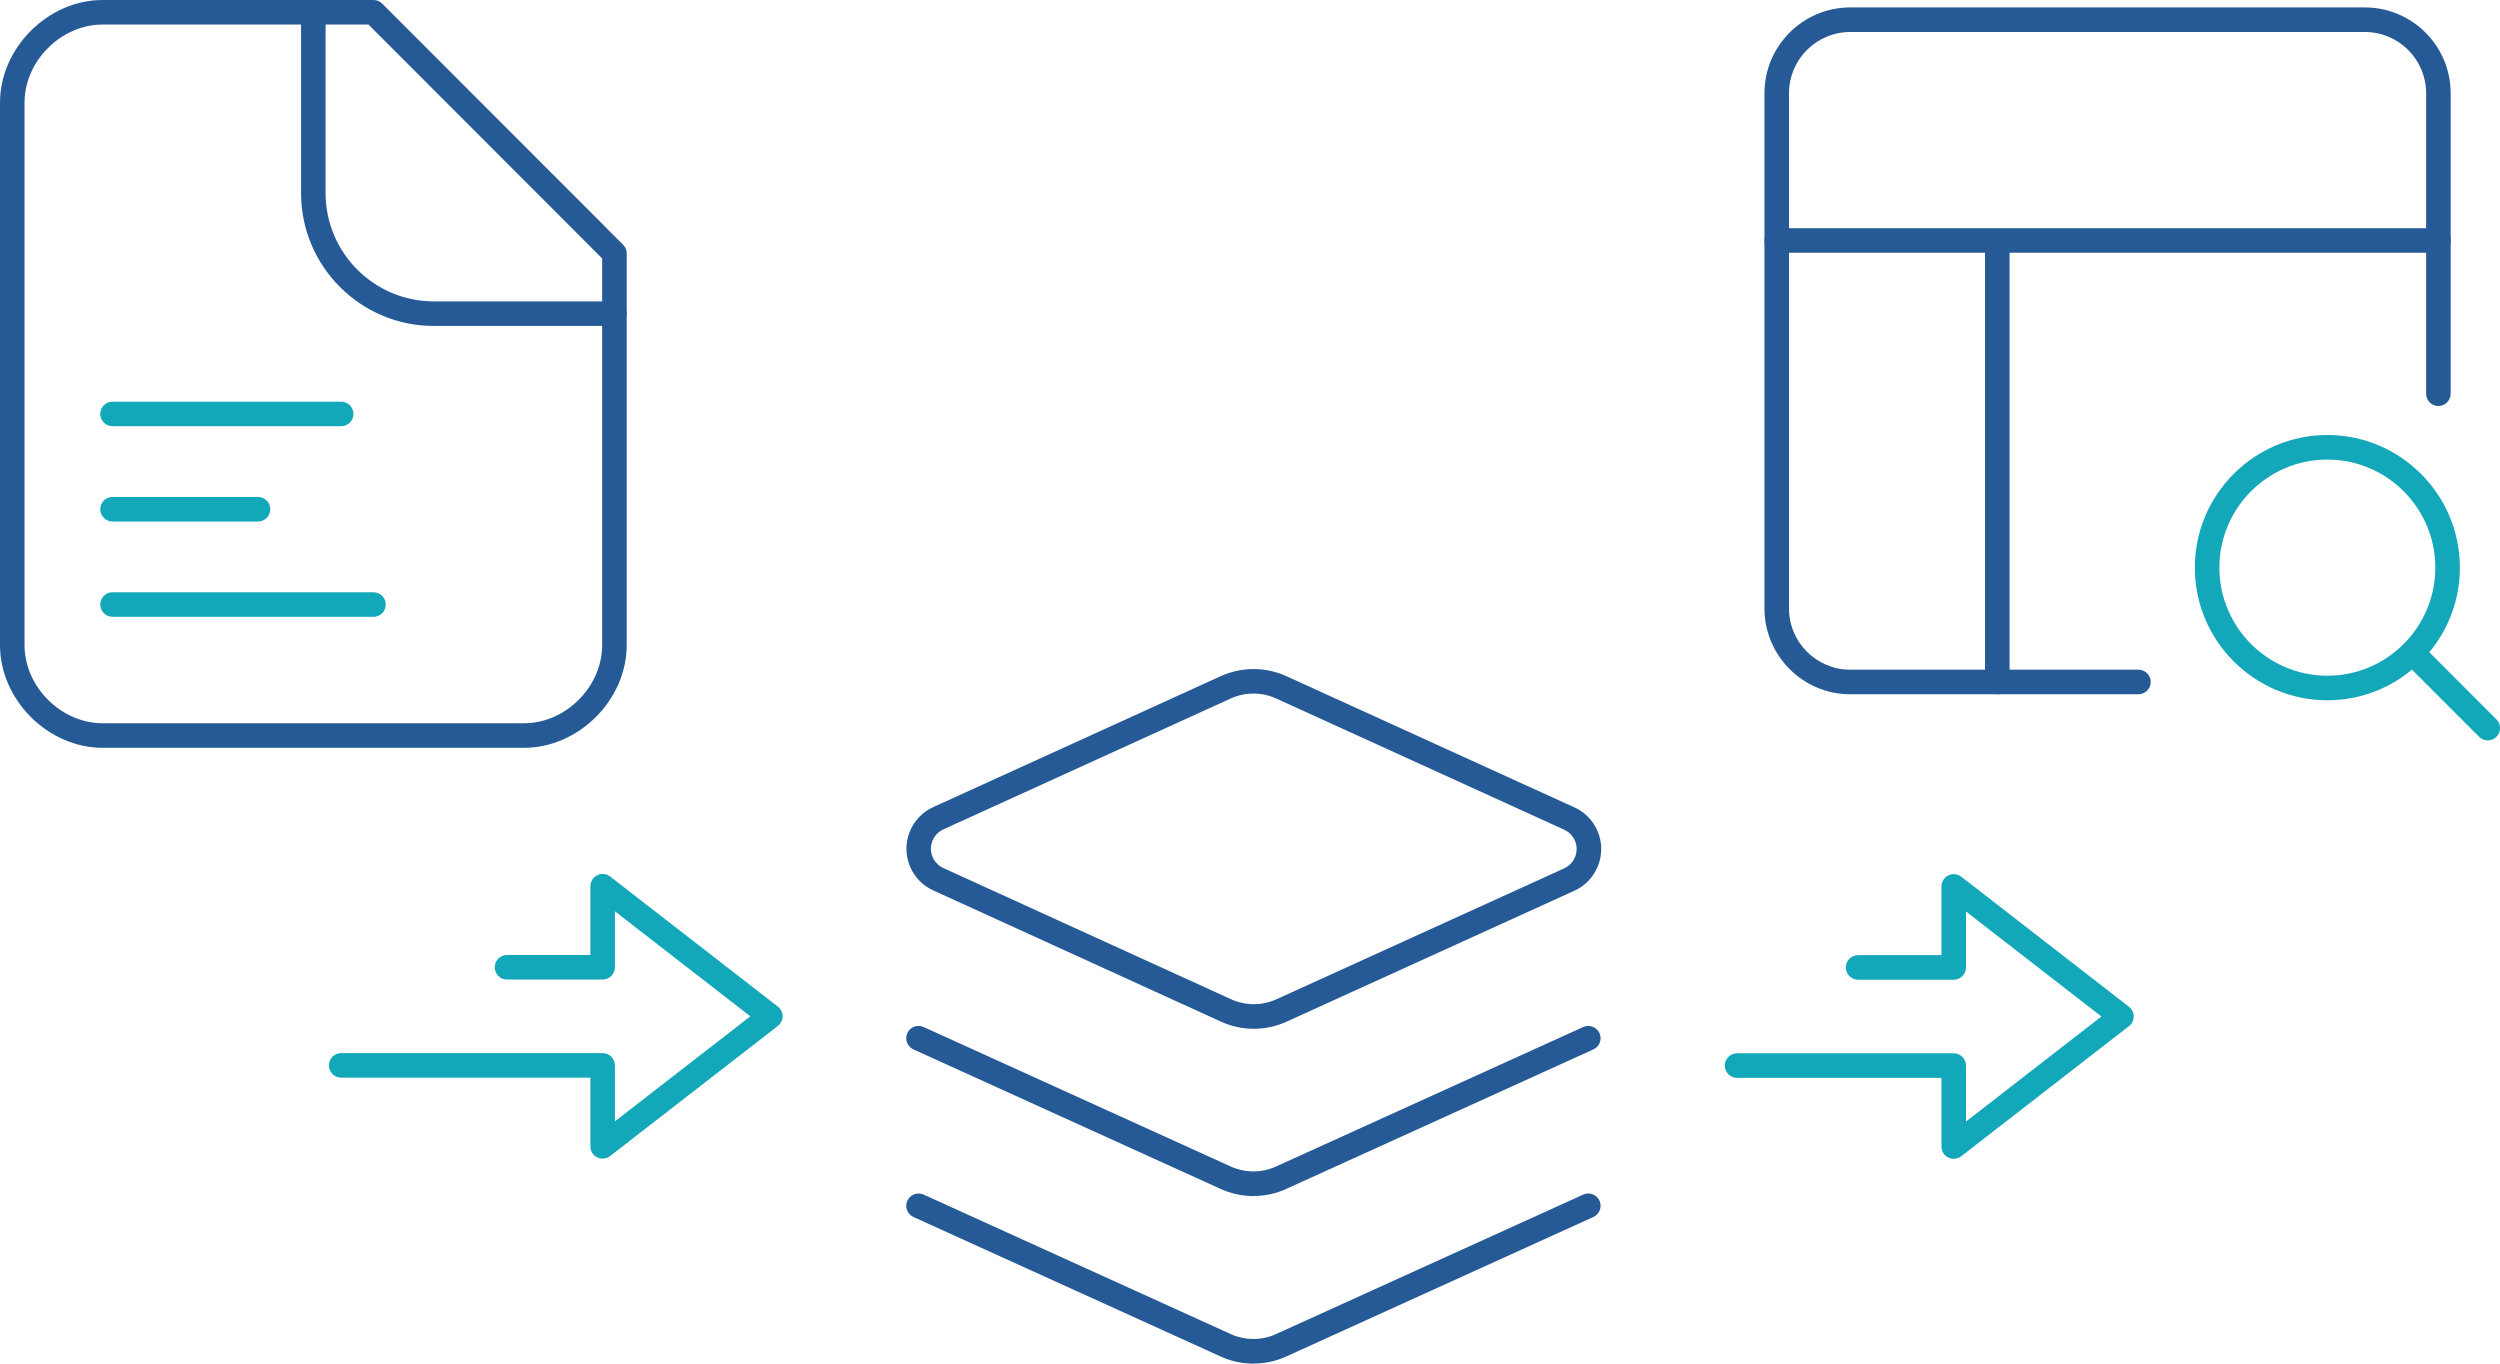 <svg width="363" height="198" viewBox="0 0 363 198" fill="none" xmlns="http://www.w3.org/2000/svg">
<g clip-path="url(#clip0_1593_3584)">
<path d="M87.505 168.238C87.238 168.238 86.971 168.176 86.721 168.06C86.107 167.757 85.724 167.142 85.724 166.455V156.478H49.538C48.559 156.478 47.757 155.676 47.757 154.695C47.757 153.714 48.559 152.912 49.538 152.912H87.505C88.485 152.912 89.287 153.714 89.287 154.695V162.817L108.947 147.571L89.287 132.324V140.447C89.287 141.428 88.485 142.23 87.505 142.23H73.617C72.637 142.23 71.836 141.428 71.836 140.447C71.836 139.466 72.637 138.664 73.617 138.664H85.724V128.687C85.724 128.009 86.107 127.385 86.721 127.082C87.327 126.779 88.058 126.859 88.592 127.269L112.938 146.153C113.375 146.492 113.633 147.009 113.633 147.562C113.633 148.115 113.375 148.632 112.938 148.971L88.592 167.855C88.271 168.105 87.888 168.229 87.505 168.229V168.238Z" fill="#13A7BA"/>
<path d="M283.682 168.265C283.415 168.265 283.147 168.202 282.898 168.086C282.283 167.783 281.9 167.168 281.9 166.482V156.504H252.218C251.238 156.504 250.437 155.702 250.437 154.721C250.437 153.74 251.238 152.938 252.218 152.938H283.682C284.662 152.938 285.464 153.74 285.464 154.721V162.844L305.124 147.597L285.464 132.351V140.473C285.464 141.454 284.662 142.256 283.682 142.256H269.794C268.814 142.256 268.012 141.454 268.012 140.473C268.012 139.493 268.814 138.69 269.794 138.69H281.9V128.713C281.9 128.035 282.283 127.411 282.898 127.108C283.513 126.805 284.234 126.885 284.778 127.295L309.124 146.18C309.56 146.518 309.819 147.036 309.819 147.588C309.819 148.141 309.56 148.658 309.124 148.997L284.778 167.881C284.457 168.131 284.074 168.256 283.691 168.256L283.682 168.265Z" fill="#13A7BA"/>
<path d="M89.216 47.327H62.981C52.354 47.327 43.713 38.678 43.713 28.041V1.783C43.713 0.802 44.515 0 45.495 0C46.474 0 47.276 0.802 47.276 1.783V28.041C47.276 36.708 54.322 43.76 62.981 43.76H89.216C90.196 43.76 90.998 44.563 90.998 45.544C90.998 46.524 90.196 47.327 89.216 47.327Z" fill="#265A96"/>
<path d="M76.103 108.58H14.895C6.957 108.58 0 101.617 0 93.673V14.908C0 6.963 6.957 0 14.895 0H54.242C54.714 0 55.168 0.187 55.498 0.526L90.472 35.531C90.81 35.87 90.997 36.315 90.997 36.788V93.673C90.997 101.617 84.04 108.58 76.103 108.58ZM14.895 3.566C8.855 3.566 3.563 8.872 3.563 14.908V93.673C3.563 99.718 8.864 105.014 14.895 105.014H76.103C82.142 105.014 87.434 99.709 87.434 93.673V37.528L53.503 3.566H14.895Z" fill="#265A96"/>
<path d="M181.994 198C180.364 198 178.734 197.652 177.219 196.957L132.634 176.708C131.734 176.298 131.342 175.246 131.743 174.345C132.153 173.445 133.204 173.052 134.104 173.454L178.689 193.702C180.791 194.656 183.188 194.665 185.29 193.702L229.884 173.454C230.775 173.044 231.835 173.445 232.245 174.345C232.655 175.246 232.254 176.298 231.354 176.708L186.769 196.957C185.254 197.652 183.624 197.991 181.994 197.991V198ZM181.994 173.668C180.364 173.668 178.734 173.32 177.219 172.625L132.634 152.376C131.734 151.966 131.342 150.914 131.743 150.013C132.153 149.113 133.204 148.712 134.104 149.122L178.689 169.37C180.791 170.324 183.188 170.333 185.29 169.37L229.884 149.122C230.775 148.712 231.835 149.113 232.245 150.013C232.655 150.914 232.254 151.966 231.354 152.376L186.769 172.625C185.254 173.32 183.624 173.659 181.994 173.659V173.668ZM182.047 149.38C180.417 149.38 178.787 149.033 177.273 148.337L135.556 129.31C134.05 128.65 132.848 127.438 132.179 125.922C130.701 122.57 132.224 118.629 135.582 117.157L177.237 98.184C180.266 96.802 183.749 96.802 186.787 98.184L228.557 117.211C230.063 117.871 231.265 119.083 231.933 120.599C233.412 123.951 231.889 127.892 228.53 129.364L186.831 148.337C185.317 149.033 183.687 149.38 182.056 149.38H182.047ZM181.994 100.707C180.872 100.707 179.74 100.948 178.698 101.421L137.025 120.403C135.449 121.098 134.745 122.926 135.431 124.478C135.743 125.182 136.304 125.744 137.008 126.056L178.751 145.092C180.845 146.046 183.25 146.046 185.344 145.092L227.069 126.109C228.646 125.414 229.35 123.586 228.664 122.035C228.352 121.33 227.791 120.768 227.087 120.456L185.299 101.421C184.248 100.939 183.125 100.707 182.003 100.707H181.994Z" fill="#265A96"/>
<path d="M310.504 100.806H268.653C261.785 100.806 256.199 95.215 256.199 88.341V13.544C256.199 6.67 261.785 1.079 268.653 1.079H343.384C350.252 1.079 355.837 6.67 355.837 13.544V57.17C355.837 58.151 355.036 58.954 354.056 58.954C353.076 58.954 352.274 58.151 352.274 57.17V13.544C352.274 8.631 348.283 4.646 343.384 4.646H268.653C263.744 4.646 259.762 8.64 259.762 13.544V88.341C259.762 93.254 263.753 97.239 268.653 97.239H310.504C311.483 97.239 312.285 98.042 312.285 99.022C312.285 100.003 311.483 100.806 310.504 100.806Z" fill="#265A96"/>
<path d="M290.006 100.805C289.026 100.805 288.224 100.003 288.224 99.022V36.698H257.981C257.001 36.698 256.199 35.896 256.199 34.915C256.199 33.934 257.001 33.132 257.981 33.132H354.065C355.045 33.132 355.846 33.934 355.846 34.915C355.846 35.896 355.045 36.698 354.065 36.698H291.787V99.031C291.787 100.012 290.986 100.814 290.006 100.814V100.805Z" fill="#265A96"/>
<path d="M337.932 101.68C327.322 101.68 318.69 93.04 318.69 82.421C318.69 71.802 327.322 63.162 337.932 63.162C348.542 63.162 357.174 71.802 357.174 82.421C357.174 93.04 348.542 101.68 337.932 101.68ZM337.932 66.729C329.282 66.729 322.254 73.772 322.254 82.421C322.254 91.07 329.291 98.113 337.932 98.113C346.573 98.113 353.611 91.07 353.611 82.421C353.611 73.772 346.573 66.729 337.932 66.729Z" fill="#13A7BA"/>
<path d="M361.218 107.51C360.764 107.51 360.31 107.332 359.962 106.984L349.023 96.035C348.328 95.34 348.328 94.207 349.023 93.512C349.718 92.816 350.849 92.816 351.544 93.512L362.483 104.461C363.178 105.156 363.178 106.289 362.483 106.984C362.136 107.332 361.682 107.51 361.227 107.51H361.218Z" fill="#13A7BA"/>
<path d="M49.538 61.887H16.337C15.357 61.887 14.556 61.084 14.556 60.103C14.556 59.123 15.357 58.32 16.337 58.32H49.538C50.518 58.32 51.32 59.123 51.32 60.103C51.32 61.084 50.518 61.887 49.538 61.887Z" fill="#13A7BA"/>
<path d="M37.468 75.725H16.337C15.357 75.725 14.556 74.922 14.556 73.941C14.556 72.961 15.357 72.158 16.337 72.158H37.468C38.447 72.158 39.249 72.961 39.249 73.941C39.249 74.922 38.447 75.725 37.468 75.725Z" fill="#13A7BA"/>
<path d="M54.233 89.562H16.337C15.357 89.562 14.556 88.76 14.556 87.779C14.556 86.799 15.357 85.996 16.337 85.996H54.233C55.213 85.996 56.014 86.799 56.014 87.779C56.014 88.76 55.213 89.562 54.233 89.562Z" fill="#13A7BA"/>
</g>
<defs>
<clipPath id="clip0_1593_3584">
<rect width="363" height="198" fill="white"/>
</clipPath>
</defs>
</svg>
